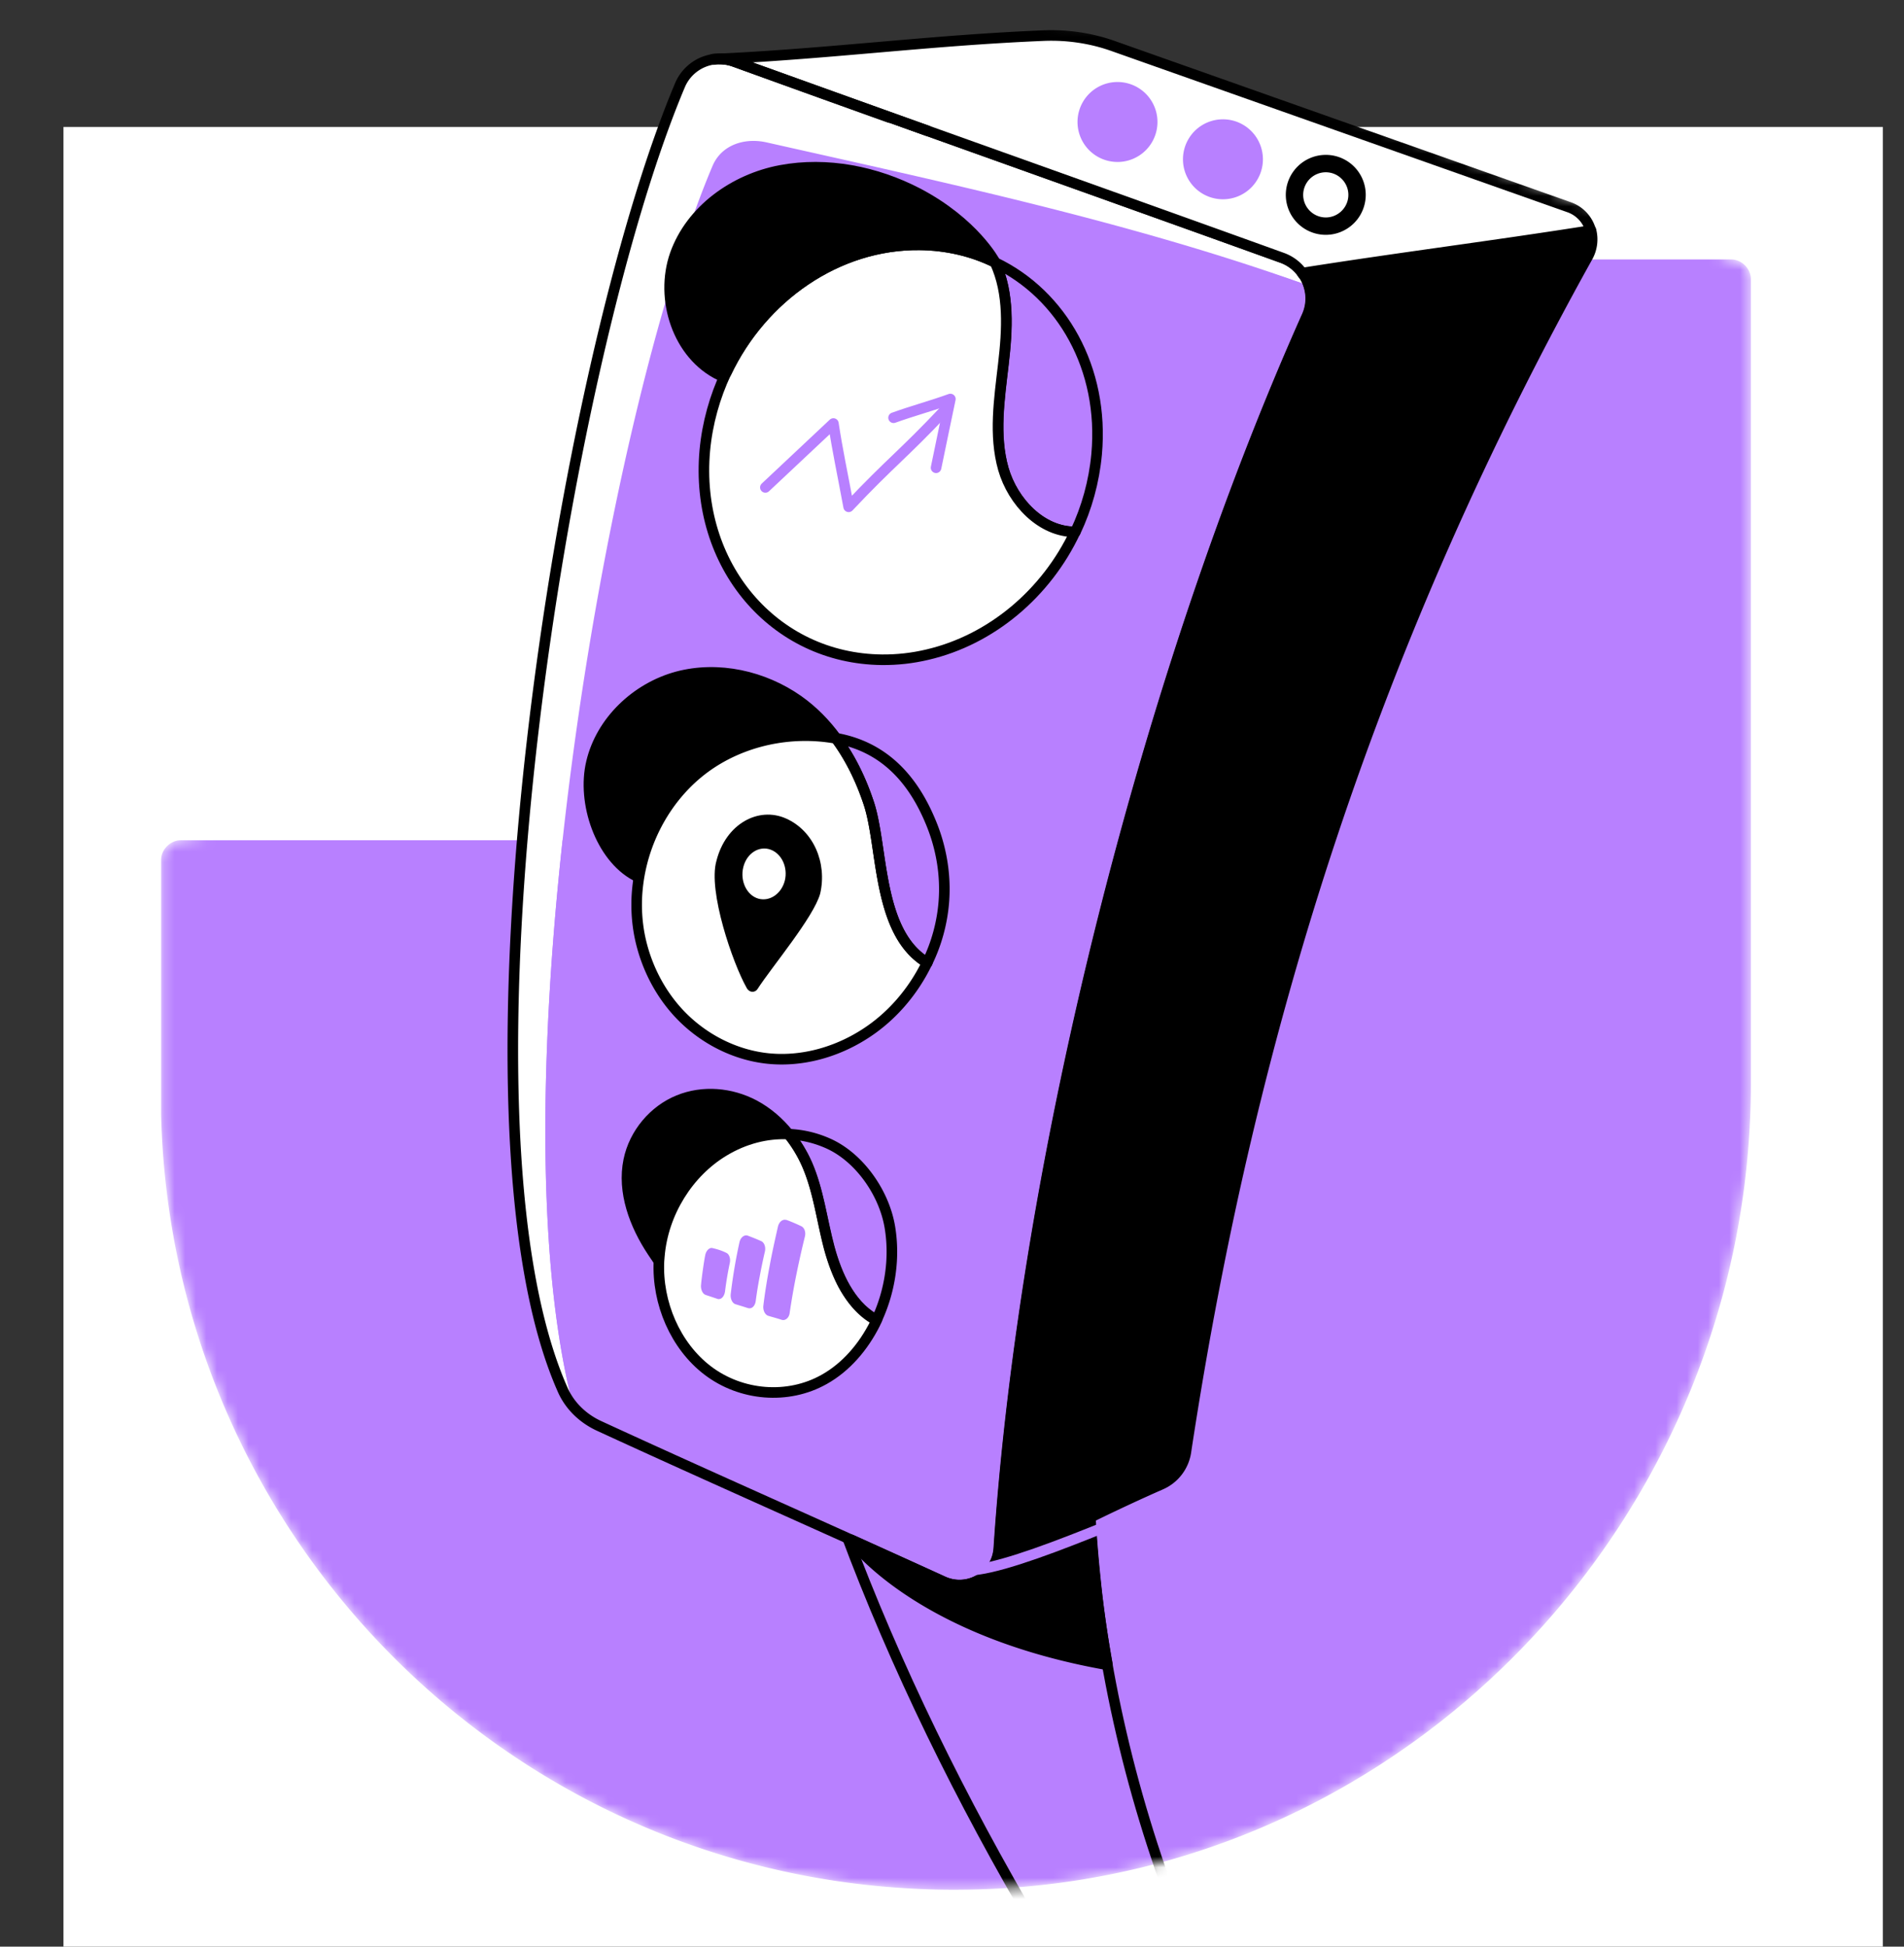 <svg width="180" height="184" fill="none" xmlns="http://www.w3.org/2000/svg"><rect width="100%" height="100%" fill="#333333" stroke="none"/><path fill="#fff" d="M6 12h172v172H6z"/><mask id="a" style="mask-type:alpha" maskUnits="userSpaceOnUse" x="15" y="1" width="151" height="178"><path d="M165.525 26.38v75.969c0 26.755-13.826 50.654-34.806 64.291-11.387 7.406-24.885 11.791-39.418 11.968a73.933 73.933 0 0 1-5.802-.139c-38.597-2.376-69.282-34.035-70.268-73.087v-24.1c0-.987.872-1.859 1.858-1.859l25.713-4.185 2.984-25.976c0-7.327-.986-13.654 0-13.654l6.674-19.316 7.771-7.984c10.064-11.323 41.538-5.539 46.385-5.539l57.051 21.754c.986 0 1.858.872 1.858 1.858Z" fill="#45DEA6"/></mask><g mask="url(#a)"><path d="M165.525 26.38v75.969c0 26.755-13.826 50.654-34.806 64.291-11.387 7.406-24.885 11.791-39.418 11.968a72.973 72.973 0 0 1-5.802-.139c-38.597-2.376-69.282-34.034-70.268-73.087v-24.1c0-.986.872-1.859 1.858-1.859h48.24V39.575c0-.986.872-1.858 1.858-1.858h48.24V26.381c0-.986.872-1.858 1.858-1.858h46.382c.986 0 1.858.872 1.858 1.858Z" fill="#B880FF"/><path d="M123.553 29.894c-.24.53.392-3.425.165-2.881-16.531-5.953-34.755-7.609-51.223-13.549-2.022-.733-4.284.228-5.131 2.212-10.35 24.468-20.853 87.949-13.157 117.295a6.671 6.671 0 0 1-.998-1.579c-11.374-25.567-.05-97.05 11.084-123.375.568-1.352 1.77-2.211 3.134-2.414.202-.025.392-.038.594-.038.468 0 .948.076 1.403.24 16.935 6.105 34.818 12.437 51.779 18.566.809.29 1.466.796 1.908 1.44.152.19.278.405.379.62.089.177.164.38.228.581.29.898.265 1.921-.165 2.882Z" fill="#fff"/><path d="M111.37 181.224c-4.651-12.031-7.558-24.872-8.291-37.396l-12.372 1.541-10.819-.631c4.765 12.815 11.008 25.491 18.123 37.548" stroke="#000" stroke-miterlimit="10" stroke-linecap="round" stroke-linejoin="round"/><path d="M123.718 27C109.02 60.49 96.862 109.957 94.422 146.343c-.176 2.603-2.906 4.233-5.282 3.134-10.743-4.916-21.864-9.795-32.531-14.711a7.094 7.094 0 0 1-2.401-1.795c-7.697-29.358 2.805-92.828 13.156-117.295.847-1.984 3.02-2.692 5.131-2.212 16.771 3.78 34.692 7.583 51.223 13.536Z" fill="#B880FF"/><path d="M123.553 29.881c-15.039 33.669-26.666 79.495-29.13 116.462-.178 2.616-2.895 4.221-5.284 3.134-10.742-4.916-21.864-9.795-32.53-14.711-1.492-.695-2.73-1.87-3.4-3.374-11.374-25.567-.05-97.05 11.084-123.362a4.072 4.072 0 0 1 5.13-2.224c16.949 6.104 34.819 12.448 51.792 18.553 2.225.821 3.312 3.349 2.338 5.522ZM87.662 90.987h-.014" stroke="#000" stroke-miterlimit="10" stroke-linecap="round" stroke-linejoin="round"/><path d="M104.697 157.363c-18.11-3.197-24.227-11.817-24.227-11.817h.012c2.894 1.315 5.789 2.616 8.67 3.931 1.845.859 3.93.05 4.828-1.58h.025a3.907 3.907 0 0 1-.77.986c.429-.291.897-.581 1.377-.872 2.186-1.365 4.866-2.781 7.431-4.057l1.062-.139c.114 1.908.278 3.842.48 5.75.265 2.616.645 5.207 1.112 7.798Z" fill="#000" stroke="#000" stroke-miterlimit="10" stroke-linecap="round" stroke-linejoin="round"/><path d="M150.346 21.704c-9.301 1.668-17.883 2.528-27.184 4.196" stroke="#000" stroke-miterlimit="10" stroke-linecap="round" stroke-linejoin="round"/><path d="M150.106 24.245c-10.022 18.01-17.984 36.107-24.202 54.761-6.218 18.667-10.705 37.902-13.789 58.199a4.018 4.018 0 0 1-2.363 3.109c-3.753 1.643-11.842 5.435-16.518 8.569a3.728 3.728 0 0 0 1.213-2.502c2.465-36.967 14.092-82.793 29.131-116.474.43-.96.468-1.985.165-2.907a4.004 4.004 0 0 0-.228-.581 3.676 3.676 0 0 0-.329-.531c-.025-.026-.037-.064-.075-.089h.025c9.188-1.453 18.098-2.565 27.273-4.019a3.385 3.385 0 0 1-.303 2.465Z" fill="#000" stroke="#000" stroke-miterlimit="10" stroke-linecap="round" stroke-linejoin="round"/><path d="M150.384 21.793c-9.175 1.453-18.085 2.565-27.273 4.019a3.996 3.996 0 0 0-1.908-1.441c-16.961-6.117-34.844-12.449-51.78-18.566a4.145 4.145 0 0 0-1.402-.24c10.68-.505 19.93-1.757 30.66-2.199 2.225-.088 4.462.24 6.56.986l43.083 15.229a3.216 3.216 0 0 1 2.06 2.212Z" fill="#fff" stroke="#000" stroke-miterlimit="10" stroke-linecap="round" stroke-linejoin="round"/><path d="M125.335 16.283c1.176 0 2.136.96 2.136 2.136 0 1.175-.96 2.135-2.136 2.135a2.14 2.14 0 0 1-2.135-2.135 2.14 2.14 0 0 1 2.135-2.136Zm0-1.643a3.78 3.78 0 0 0-3.778 3.779 3.78 3.78 0 0 0 3.778 3.778 3.78 3.78 0 0 0 3.779-3.778 3.773 3.773 0 0 0-3.779-3.78Z" fill="#000"/><path d="M115.553 18.835a3.779 3.779 0 1 0 0-7.557 3.779 3.779 0 0 0 0 7.557ZM105.645 15.31a3.779 3.779 0 1 0 0-7.559 3.779 3.779 0 0 0 0 7.558Z" fill="#B880FF"/><path d="M84.097 11.114A3038.96 3038.96 0 0 1 69.424 5.83a4.081 4.081 0 0 0-1.972-.202l-.025-.026v-.012c.202-.013.405-.013.594-.026.468 0 .948.076 1.403.24 5.99 2.162 12.095 4.348 18.224 6.547" stroke="#000" stroke-miterlimit="10" stroke-linecap="round" stroke-linejoin="round"/><path d="m62.852 120.042-.556-.821-.632-.936c-1.656-2.502-2.844-5.624-2.224-8.619.53-2.565 2.4-4.727 4.701-5.662 2.313-.948 4.967-.707 7.166.455 1.251.67 2.35 1.618 3.248 2.743" fill="#000"/><path d="m62.852 120.042-.556-.821-.632-.936c-1.656-2.502-2.844-5.624-2.224-8.619.53-2.565 2.4-4.727 4.701-5.662 2.313-.948 4.967-.707 7.166.455 1.251.67 2.35 1.618 3.248 2.743" stroke="#000" stroke-miterlimit="10" stroke-linecap="round" stroke-linejoin="round"/><path d="M113.48 140.677c-8.366 3.248-20.979 9.082-23.241 7.477" stroke="#B880FF" stroke-miterlimit="10" stroke-linecap="round" stroke-linejoin="round"/><path d="M82.909 124.706c-.064.139-.114.278-.19.417-1.1 2.187-2.742 4.108-4.802 5.258-3.425 1.933-7.862 1.567-11.021-.847-3.033-2.313-4.79-6.357-4.6-10.326.012-.164.025-.316.038-.467.34-4.108 2.742-7.937 6.13-9.959 1.895-1.138 4.005-1.694 6.103-1.593.696.872 1.29 1.833 1.745 2.869 1.074 2.477 1.39 5.245 2.097 7.887.708 2.616 1.934 5.295 4.158 6.647l.342.114Z" fill="#fff" stroke="#000" stroke-miterlimit="10" stroke-linecap="round" stroke-linejoin="round"/><path d="M79.724 121.458c-.582-1.087-1.011-2.3-1.34-3.501-.695-2.628-1.011-5.396-2.098-7.886a12.535 12.535 0 0 0-1.744-2.869c1.29.051 2.553.341 3.766.885 2.983 1.339 5.308 4.727 5.826 7.949.48 2.932 0 6.016-1.238 8.683l-.354-.101c-1.2-.733-2.11-1.871-2.818-3.16Z" stroke="#000" stroke-miterlimit="10" stroke-linecap="round" stroke-linejoin="round"/><path d="M60.092 82.772C56.77 81 55.004 75.86 55.914 72.055c.922-3.905 4.246-7.04 8.114-8.088 3.88-1.037 8.164-.064 11.437 2.237 1.39.985 2.578 2.199 3.577 3.564" fill="#000"/><path d="M60.092 82.772C56.77 81 55.004 75.86 55.914 72.055c.922-3.905 4.246-7.04 8.114-8.088 3.88-1.037 8.164-.064 11.437 2.237 1.39.985 2.578 2.199 3.577 3.564" stroke="#000" stroke-miterlimit="10" stroke-linecap="round" stroke-linejoin="round"/><path d="M60.273 83.91c.455-4.436 2.756-8.683 6.357-11.337 3.514-2.578 8.127-3.551 12.399-2.78 1.377 1.845 2.388 3.968 3.109 6.155 1.377 4.17.77 12.22 5.51 15.052-1.34 2.78-3.438 5.207-6.041 6.824-2.68 1.681-5.89 2.553-9.024 2.225-2.995-.316-5.839-1.732-7.987-3.842-2.136-2.098-3.577-4.904-4.146-7.861a15.364 15.364 0 0 1-.177-4.436Z" fill="#fff" stroke="#000" stroke-miterlimit="10" stroke-linecap="round" stroke-linejoin="round"/><path d="M68.02 122.785a.333.333 0 0 1-.19-.013c-.34-.114-.669-.227-1.023-.341-.038-.013-.076-.025-.101-.038-.278-.088-.48-.518-.43-.96.05-.594.266-2.174.392-2.781.076-.392.316-.67.581-.695.038 0 .076.013.114.013.531.126.935.265 1.315.455.265.126.404.543.316.948-.19.897-.342 1.807-.455 2.717-.064.379-.266.657-.519.695ZM70.927 123.657c-.076.013-.14 0-.215-.013-.303-.101-.594-.189-.885-.278-.101-.025-.19-.063-.29-.088-.304-.089-.506-.518-.456-.961a50.375 50.375 0 0 1 .822-4.878c.076-.379.329-.645.607-.67.063 0 .126 0 .176.025.48.177.847.329 1.277.518.29.127.442.557.354.961a55.05 55.05 0 0 0-.493 2.363 39.075 39.075 0 0 0-.38 2.338c-.05.367-.252.645-.517.683ZM74.112 124.769a.47.47 0 0 1-.228-.025 25.47 25.47 0 0 0-.935-.278c-.101-.025-.202-.063-.303-.089-.316-.088-.531-.518-.48-.96.113-.973.328-2.376.594-3.754.252-1.39.568-2.755.783-3.715.089-.379.341-.645.632-.657.063 0 .14.012.202.025.506.189.91.366 1.365.581.303.139.455.556.354.973a87.936 87.936 0 0 0-.809 3.602 70.24 70.24 0 0 0-.632 3.615c-.038.366-.265.632-.543.682Z" fill="#B880FF"/><path d="M103.673 42.937c-.24 2.59-.935 5.08-2.009 7.343-3.198.025-5.903-2.831-6.8-5.94-.91-3.198-.379-6.61 0-9.909.38-3.235.581-6.673-.783-9.617 6.331 3.033 10.325 10.034 9.592 18.123Z" fill="#B880FF" stroke="#000" stroke-miterlimit="10" stroke-linecap="round" stroke-linejoin="round"/><path d="M87.66 61.881c-1.39.329-2.817.493-4.283.48-10.225-.1-17.72-8.947-16.746-19.778.24-2.591.948-5.081 2.01-7.343 3.4-7.166 10.502-12.17 18.274-12.095 2.591.025 5.018.607 7.153 1.655 1.365 2.945 1.163 6.383.784 9.618-.38 3.299-.91 6.711 0 9.909.897 3.109 3.602 5.965 6.799 5.94-2.742 5.826-7.949 10.211-13.99 11.614Z" fill="#fff" stroke="#000" stroke-miterlimit="10" stroke-linecap="round" stroke-linejoin="round"/><path d="M94.08 24.8c-2.135-1.048-4.561-1.63-7.152-1.655-7.773-.076-14.876 4.929-18.275 12.095l-.569.24c-4.019-1.921-5.725-7.23-4.26-11.425 1.492-4.209 5.6-7.128 9.972-7.95 4.386-.821 9.012.102 12.955 2.149 5.333 2.793 7.305 6.483 7.33 6.547Z" fill="#000" stroke="#000" stroke-miterlimit="10" stroke-linecap="round" stroke-linejoin="round"/><path d="M84.476 39.486c1.744-.632 3.627-1.137 5.37-1.77-.454 2.187-.91 4.323-1.352 6.497" stroke="#B880FF" stroke-miterlimit="10" stroke-linecap="round" stroke-linejoin="round"/><path d="M72.356 46.072c2.148-2.01 4.284-4.032 6.432-6.041.405 2.654.784 4.334 1.441 7.873 3.956-4.196 5.106-4.903 9.062-9.1" stroke="#B880FF" stroke-miterlimit="10" stroke-linecap="round" stroke-linejoin="round"/><path d="M89.228 85.25a15.97 15.97 0 0 1-1.567 5.737h-.012c-4.752-2.83-4.146-10.881-5.51-15.052-.721-2.186-1.745-4.31-3.11-6.155.038 0 .064.013.101.013 4.411.821 7.154 3.804 8.847 7.886.999 2.376 1.454 4.98 1.251 7.57Z" stroke="#000" stroke-miterlimit="10" stroke-linecap="round" stroke-linejoin="round"/><path d="M74.302 77.363c-2.59-1.15-5.687.493-6.572 4.007-.821 2.843 1.555 9.706 2.844 11.98.227.468.758.531 1.036.14 1.353-2.098 5.308-6.787 5.928-9.024.67-2.907-.632-5.953-3.236-7.103Zm-2.59 7.583c-1.1-.303-1.77-1.656-1.441-2.983.328-1.326 1.504-2.047 2.578-1.655 1.061.392 1.643 1.68 1.352 2.907-.303 1.226-1.39 2.022-2.49 1.731Z" fill="#000"/></g></svg>

